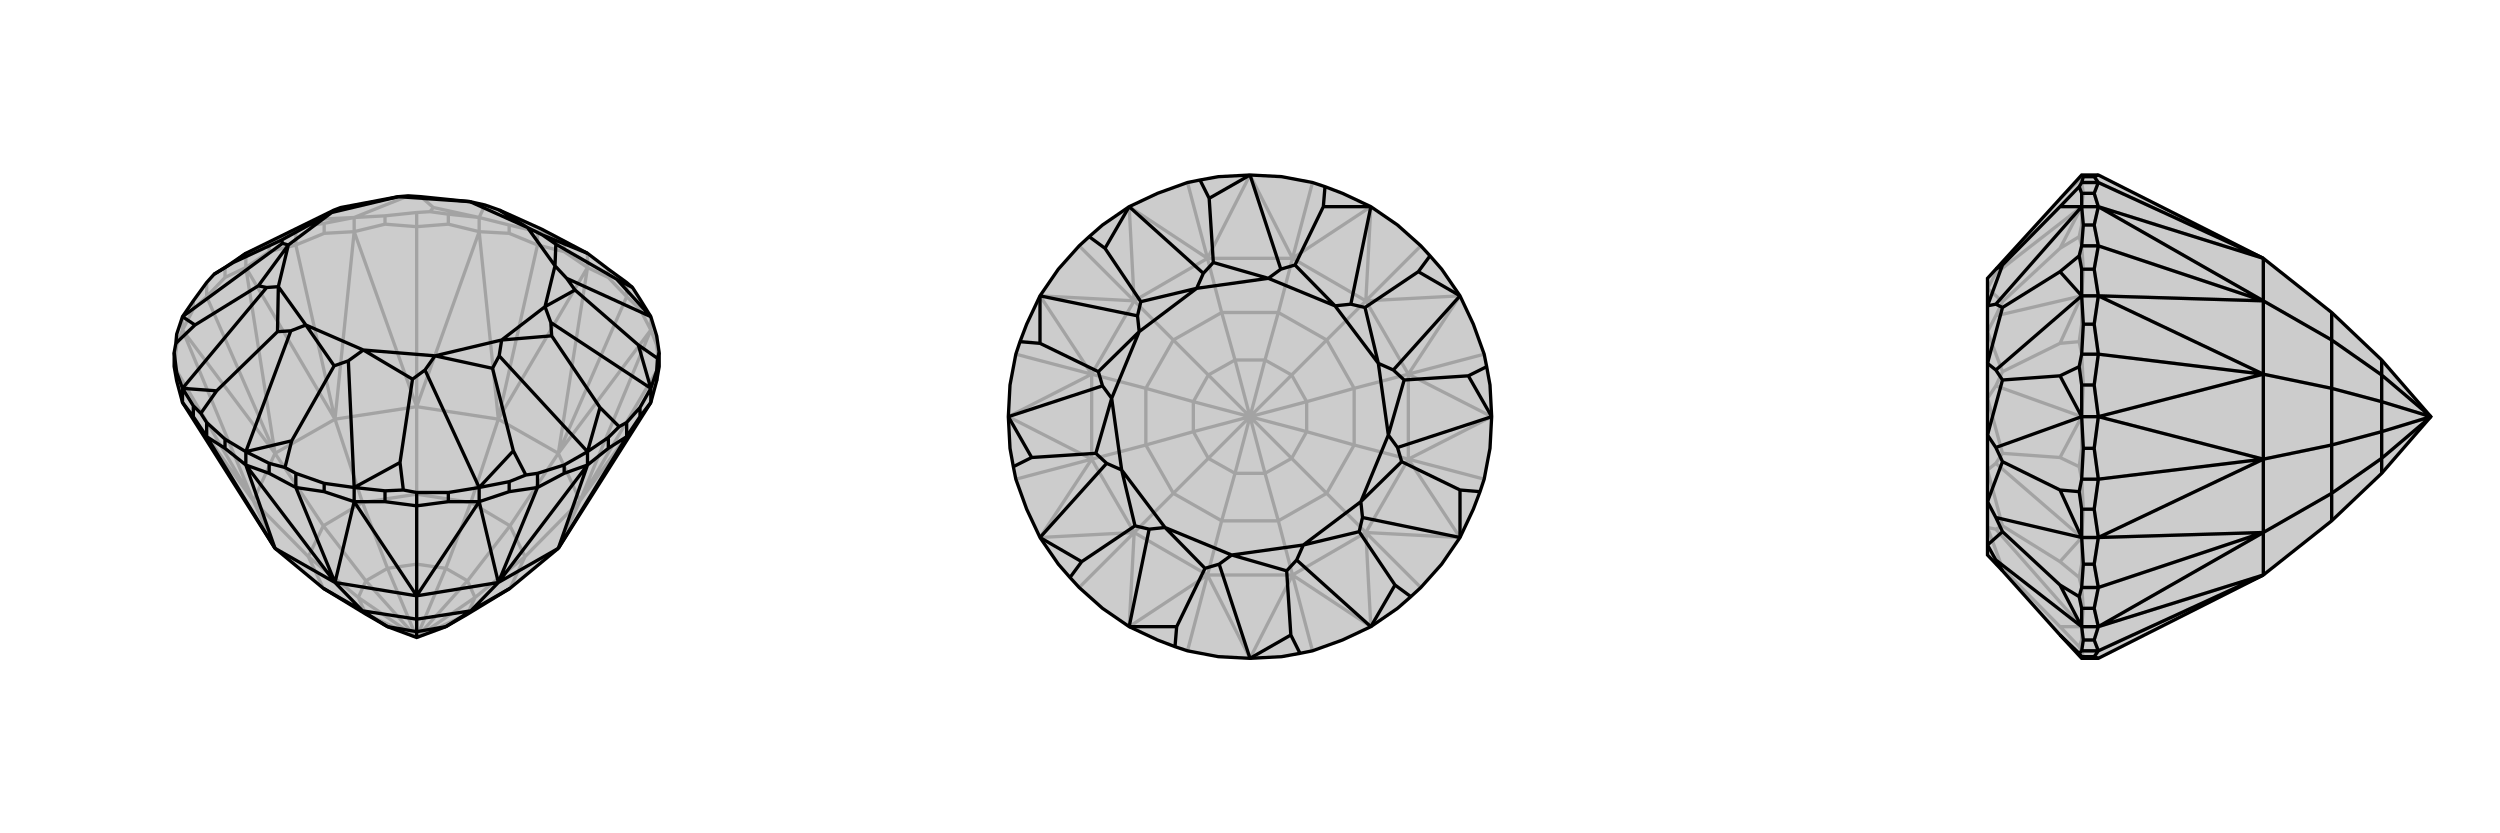 <svg xmlns="http://www.w3.org/2000/svg" viewBox="0 0 3000 1000">
    <g stroke="currentColor" stroke-width="4" fill="none" transform="translate(0 -75)">
        <path fill="currentColor" stroke="none" fill-opacity=".2" d="M705,379L730,398L752,414L759,420L768,434L781,455L788,478L791,498L791,515L788,532L781,558L670,733L612,781L561,812L535,827L500,840L465,827L439,812L388,781L330,733L219,558L212,532L209,515L209,498L211,487L212,476L219,455L232,436L248,414L257,404L270,396L295,379L401,327L409,324L478,311L490,310L505,311L564,317L582,321L599,327L650,350z" />
<path stroke-opacity=".2" d="M384,338L425,336M520,324L575,336M384,338L409,324M384,338L369,346M425,336L490,310M520,324L505,311M520,324L516,329M575,336L582,321M650,350L658,356M730,398L730,408M752,414L752,431M768,434L768,446M781,455L781,471M788,478L788,489M212,476L212,489M219,455L219,471M232,436L232,446M248,414L248,431M270,396L270,408M295,379L323,367M295,379L295,396M323,367L355,353M323,367L323,377M369,346L389,343M369,346L355,353M355,353L355,369M425,336L389,343M389,343L389,355M425,336L462,334M425,336L425,353M462,334L500,330M462,334L462,344M516,329L538,332M516,329L500,330M500,330L500,347M575,336L538,332M538,332L538,344M575,336L611,345M575,336L575,353M611,345L645,353M611,345L611,355M658,356L677,365M658,356L645,353M645,353L645,369M705,379L677,365M705,379L705,396M677,365L677,377M500,840L535,757M500,840L500,752M500,840L465,757M500,840L439,772M500,840L430,792M500,840L439,812M500,840L561,812M500,840L561,772M500,840L570,792M535,757L561,772M535,757L500,752M535,757L565,678M500,752L465,757M500,752L500,668M465,757L439,772M465,757L435,678M439,772L430,792M439,772L388,706M430,792L439,812M430,792L370,743M561,812L570,792M561,772L570,792M561,772L612,706M570,792L630,743M565,678L612,706M565,678L500,668M565,678L598,578M500,668L435,678M500,668L500,563M435,678L388,706M435,678L402,578M388,706L370,743M388,706L330,619M370,743L388,781M370,743L304,676M612,781L630,743M612,706L630,743M612,706L670,619M630,743L696,676M670,619L598,578M598,578L500,563M500,563L402,578M402,578L330,619M330,619L304,676M304,676L330,733M670,733L696,676M670,619L696,676M705,396L730,408M730,408L752,431M705,396L670,619M645,369L677,377M705,396L677,377M705,396L598,578M575,353L611,355M645,369L611,355M575,353L598,578M645,369L598,578M500,347L538,344M575,353L538,344M575,353L500,563M425,353L462,344M500,347L462,344M425,353L500,563M500,347L500,563M389,355L355,369M425,353L389,355M425,353L402,578M295,396L323,377M323,377L355,369M295,396L402,578M402,578L355,369M248,431L270,408M295,396L270,408M295,396L330,619M219,471L232,446M248,431L232,446M219,471L330,619M248,431L330,619M209,515L212,489M219,471L212,489M219,471L304,676M219,558L304,676M209,515L304,676M781,558L696,676M781,471L788,489M791,515L788,489M781,471L696,676M791,515L696,676M752,431L768,446M781,471L768,446M781,471L670,619M752,431L670,619" />
<path d="M705,379L730,398L752,414L759,420L768,434L781,455L788,478L791,498L791,515L788,532L781,558L670,733L612,781L561,812L535,827L500,840L465,827L439,812L388,781L330,733L219,558L212,532L209,515L209,498L211,487L212,476L219,455L232,436L248,414L257,404L270,396L295,379L401,327L409,324L478,311L490,310L505,311L564,317L582,321L599,327L650,350z" />
<path d="M295,617L350,604M260,544L219,541M234,465L219,455M280,390L295,379M740,410L781,455M766,489L781,541M720,564L705,617M616,616L575,660M480,630L425,660M295,617L349,472M260,544L333,473M260,544L241,571M219,541L320,420M234,465L310,418M234,465L211,487M219,455L339,367M280,390L338,363M280,390L257,404M705,379L651,357M740,410L667,368M740,410L759,420M781,455L680,409M766,489L690,423M766,489L789,505M781,541L661,462M720,564L662,478M720,564L743,587M705,617L599,502M616,616L591,517M616,616L631,645M575,660L510,519M480,630L495,530M480,630L484,663M350,604L401,514M425,660L418,508M350,604L342,636M401,514L367,465M418,508L436,495M401,514L418,508M349,472L367,465M333,473L334,419M349,472L333,473M320,420L334,419M310,418L346,369M320,420L310,418M339,367L346,369M338,363L398,330M339,367L338,363M401,327L398,330M599,327L633,348M651,357L633,348M667,368L666,394M651,357L667,368M680,409L666,394M690,423L654,443M680,409L690,423M661,462L654,443M662,478L602,483M661,462L662,478M599,502L602,483M591,517L522,502M599,502L591,517M510,519L522,502M495,530L436,495M510,519L495,530M367,465L436,495M367,465L334,419M334,419L346,369M346,369L398,330M398,330L478,311M478,311L564,317M564,317L633,348M633,348L666,394M666,394L654,443M654,443L602,483M602,483L522,502M436,495L522,502M789,505L788,520M789,505L791,498M781,541L788,520M788,520L788,532M781,541L768,564M781,541L781,558M768,564L752,582M768,564L768,575M743,587L730,600M743,587L752,582M752,582L752,599M705,617L730,600M730,600L730,613M705,617L677,633M705,617L705,633M677,633L645,643M677,633L677,643M631,645L611,653M631,645L645,643M645,643L645,660M575,660L611,653M611,653L611,665M575,660L538,666M575,660L575,677M538,666L500,666M538,666L538,677M484,663L462,664M484,663L500,666M500,666L500,682M425,660L462,664M462,664L462,677M425,660L389,655M425,660L425,677M389,655L355,643M389,655L389,665M342,636L323,631M342,636L355,643M355,643L355,660M295,617L323,631M323,631L323,643M295,617L270,602M295,617L295,633M270,602L248,582M270,602L270,613M241,571L232,562M241,571L248,582M248,582L248,599M219,541L232,562M232,562L232,575M219,541L212,522M219,541L219,558M212,522L209,498M212,522L212,532M500,840L500,833M465,827L500,833M465,827L435,808M500,833L535,827M500,833L500,818M535,827L565,808M388,781L435,808M435,808L500,818M435,808L402,774M500,818L565,808M500,818L500,790M565,808L612,781M565,808L598,774M330,733L402,774M402,774L500,790M500,790L598,774M598,774L670,733M232,575L248,599M219,558L232,575M295,633L270,613M270,613L248,599M295,633L330,733M330,733L248,599M355,660L323,643M295,633L323,643M295,633L402,774M425,677L389,665M355,660L389,665M425,677L402,774M355,660L402,774M500,682L462,677M425,677L462,677M425,677L500,790M575,677L538,677M500,682L538,677M575,677L500,790M500,682L500,790M611,665L645,660M575,677L611,665M575,677L598,774M705,633L677,643M677,643L645,660M705,633L598,774M598,774L645,660M752,599L730,613M705,633L730,613M705,633L670,733M781,558L768,575M752,599L768,575M752,599L670,733" />
    </g>
    <g stroke="currentColor" stroke-width="4" fill="none" transform="translate(1000 0)">
        <path fill="currentColor" stroke="none" fill-opacity=".2" d="M538,212L575,219L590,224L611,232L645,248L677,270L705,295L716,307L730,323L752,355L768,389L781,425L784,440L788,462L790,500L788,538L781,575L776,590L768,611L752,645L730,677L705,705L693,716L677,730L645,752L611,768L575,781L560,784L538,788L500,790L462,788L425,781L410,776L389,768L355,752L323,730L295,705L284,693L270,677L248,645L232,611L219,575L216,560L212,538L210,500L212,462L219,425L224,410L232,389L248,355L270,323L295,295L307,284L323,270L355,248L389,232L425,219L440,216L462,212L500,210z" />
<path stroke-opacity=".2" d="M500,500L482,432M500,500L450,450M500,500L432,482M500,500L432,518M500,500L450,550M500,500L482,568M500,500L518,568M500,500L550,550M500,500L568,518M500,500L568,482M500,500L518,432M500,500L550,450M482,432L518,432M482,432L450,450M482,432L466,375M450,450L432,482M450,450L408,408M432,482L432,518M432,482L375,466M432,518L450,550M432,518L375,534M450,550L482,568M450,550L408,592M482,568L518,568M482,568L466,625M518,568L550,550M518,568L534,625M550,550L568,518M550,550L592,592M568,518L568,482M568,518L625,534M568,482L550,450M568,482L625,466M518,432L550,450M518,432L534,375M550,450L592,408M466,375L534,375M466,375L408,408M466,375L449,310M408,408L375,466M408,408L361,361M375,466L375,534M375,466L310,449M375,534L408,592M375,534L310,551M408,592L466,625M408,592L361,639M466,625L534,625M466,625L449,690M534,625L592,592M534,625L551,690M592,592L625,534M592,592L639,639M625,534L625,466M625,534L690,551M625,466L592,408M625,466L690,449M534,375L592,408M534,375L551,310M592,408L639,361M551,310L449,310M449,310L361,361M361,361L310,449M310,449L310,551M310,551L361,639M361,639L449,690M449,690L551,690M551,690L639,639M639,639L690,551M690,551L690,449M690,449L639,361M551,310L639,361M500,210L551,310M500,210L449,310M355,248L449,310M425,219L449,310M355,248L361,361M248,355L361,361M295,295L361,361M248,355L310,449M210,500L310,449M310,449L219,425M210,500L310,551M248,645L310,551M219,575L310,551M248,645L361,639M355,752L361,639M295,705L361,639M355,752L449,690M500,790L449,690M449,690L425,781M500,790L551,690M645,752L551,690M575,781L551,690M645,752L639,639M752,645L639,639M705,705L639,639M752,645L690,551M790,500L690,551M690,551L781,575M790,500L690,449M752,355L690,449M781,425L690,449M752,355L639,361M645,248L639,361M705,295L639,361M645,248L551,310M575,219L551,310" />
<path d="M538,212L575,219L590,224L611,232L645,248L677,270L705,295L716,307L730,323L752,355L768,389L781,425L784,440L788,462L790,500L788,538L781,575L776,590L768,611L752,645L730,677L705,705L693,716L677,730L645,752L611,768L575,781L560,784L538,788L500,790L462,788L425,781L410,776L389,768L355,752L323,730L295,705L284,693L270,677L248,645L232,611L219,575L216,560L212,538L210,500L212,462L219,425L224,410L232,389L248,355L270,323L295,295L307,284L323,270L355,248L389,232L425,219L440,216L462,212L500,210z" />
<path d="M500,790L549,762M412,752L355,752M298,674L248,645M238,549L210,500M248,412L248,355M326,298L355,248M451,238L500,210M588,248L645,248M702,326L752,355M762,451L790,500M752,588L752,645M674,702L645,752M500,790L463,677M412,752L446,682M412,752L410,776M355,752L379,635M298,674L362,631M298,674L284,693M248,645L328,556M238,549L315,544M238,549L216,560M210,500L323,463M248,412L318,446M248,412L224,410M248,355L365,379M326,298L369,362M326,298L307,284M355,248L444,328M451,238L456,315M451,238L440,216M500,210L537,323M588,248L554,318M588,248L590,224M645,248L621,365M702,326L638,369M702,326L716,307M752,355L672,444M762,451L685,456M762,451L784,440M790,500L677,537M752,588L682,554M752,588L776,590M752,645L635,621M674,702L631,638M674,702L693,716M549,762L544,685M645,752L556,672M549,762L560,784M544,685L478,666M556,672L564,654M544,685L556,672M463,677L478,666M446,682L398,633M463,677L446,682M379,635L398,633M362,631L346,564M379,635L362,631M328,556L346,564M315,544L334,478M328,556L315,544M323,463L334,478M318,446L367,398M323,463L318,446M365,379L367,398M369,362L436,346M365,379L369,362M444,328L436,346M456,315L522,334M444,328L456,315M537,323L522,334M554,318L602,367M537,323L554,318M621,365L602,367M638,369L654,436M621,365L638,369M672,444L654,436M685,456L666,522M672,444L685,456M677,537L666,522M682,554L633,602M677,537L682,554M635,621L633,602M631,638L564,654M635,621L631,638M478,666L564,654M478,666L398,633M398,633L346,564M346,564L334,478M334,478L367,398M367,398L436,346M436,346L522,334M522,334L602,367M602,367L654,436M654,436L666,522M666,522L633,602M564,654L633,602" />
    </g>
    <g stroke="currentColor" stroke-width="4" fill="none" transform="translate(2000 0)">
        <path fill="currentColor" stroke="none" fill-opacity=".2" d="M472,762L403,685L385,666L385,654L385,602L385,522L385,436L385,367L385,334L395,323L498,210L518,210L716,310L798,375L858,432L917,500L858,568L798,625L716,690L518,790L498,790z" />
<path stroke-opacity=".2" d="M472,752L498,752M472,674L498,645M472,549L498,500M472,412L498,355M472,298L498,248M472,752L403,682M472,752L495,776M498,752L395,635M472,674L403,631M472,674L495,693M498,645L395,556M472,549L403,544M472,549L495,560M498,500L395,463M472,412L403,446M472,412L495,410M498,355L395,379M472,298L403,362M472,298L495,284M498,248L395,328M472,238L495,216M403,682L385,633M395,677L403,682M395,635L385,633M403,631L385,564M395,635L403,631M395,556L385,564M403,544L385,478M395,556L403,544M395,463L385,478M403,446L385,398M395,463L403,446M395,379L385,398M403,362L385,346M395,379L403,362M395,328L385,346M395,328L403,315M498,790L500,788M500,788L498,781M500,788L513,788M495,776L498,768M495,776L498,781M498,781L518,781M498,752L498,768M498,768L513,768M498,752L500,730M498,752L518,752M500,730L498,705M500,730L513,730M495,693L498,677M495,693L498,705M498,705L518,705M498,645L498,677M498,677L513,677M498,645L500,611M498,645L518,645M500,611L498,575M500,611L513,611M495,560L498,538M495,560L498,575M498,575L518,575M498,500L498,538M498,538L513,538M498,500L500,462M498,500L518,500M500,462L498,425M500,462L513,462M495,410L498,389M495,410L498,425M498,425L518,425M498,355L498,389M498,389L513,389M498,355L500,323M498,355L518,355M500,323L498,295M500,323L513,323M495,284L498,270M495,284L498,295M498,295L518,295M498,248L498,270M498,270L513,270M498,248L500,232M498,248L518,248M500,232L498,219M500,232L513,232M495,216L498,212M495,216L498,219M498,219L518,219M498,210L498,212M498,212L513,212M917,500L858,450M917,500L858,482M917,500L858,518M917,500L858,550M858,432L858,450M858,450L858,482M858,450L798,408M858,482L858,518M858,482L798,466M858,518L858,550M858,518L798,534M858,550L858,568M858,550L798,592M798,375L798,408M798,408L798,466M798,408L716,361M798,466L798,534M798,466L716,449M798,534L798,592M798,534L716,551M798,592L798,625M798,592L716,639M716,310L716,361M716,361L716,449M716,449L716,551M716,551L716,639M716,639L716,690M518,219L513,212M518,210L513,212M518,248L513,232M518,219L513,232M518,248L716,310M518,219L716,310M518,295L513,270M518,248L513,270M518,248L716,361M518,355L513,323M518,295L513,323M518,355L716,361M518,295L716,361M513,389L518,425M518,355L513,389M518,355L716,449M518,500L513,462M513,462L518,425M518,500L716,449M716,449L518,425M518,575L513,538M518,500L513,538M518,500L716,551M518,645L513,611M518,575L513,611M518,645L716,551M518,575L716,551M518,705L513,677M518,645L513,677M518,645L716,639M518,752L513,730M518,705L513,730M518,752L716,639M518,705L716,639M513,768L518,781M518,752L513,768M518,752L716,690M518,790L513,788M513,788L518,781M716,690L518,781" />
<path d="M472,762L403,685L385,666L385,654L385,602L385,522L385,436L385,367L385,334L395,323L498,210L518,210L716,310L798,375L858,432L917,500L858,568L798,625L716,690L518,790L498,790z" />
<path d="M472,248L498,248M472,326L498,355M472,451L498,500M472,588L498,645M472,702L498,752M472,248L403,318M472,248L495,224M498,248L395,365M472,326L403,369M472,326L495,307M498,355L395,444M472,451L403,456M472,451L495,440M498,500L395,537M472,588L403,554M472,588L495,590M498,645L395,621M472,702L403,638M472,702L495,716M498,752L395,672M472,762L495,784M395,672L385,654M403,685L395,672M403,318L385,367M395,323L403,318M395,365L385,367M403,369L385,436M395,365L403,369M395,444L385,436M403,456L385,522M395,444L403,456M395,537L385,522M403,554L385,602M395,537L403,554M395,621L385,602M403,638L385,654M395,621L403,638M498,210L500,212M500,212L498,219M500,212L513,212M495,224L498,232M495,224L498,219M498,219L518,219M498,248L498,232M498,232L513,232M498,248L500,270M498,248L518,248M500,270L498,295M500,270L513,270M495,307L498,323M495,307L498,295M498,295L518,295M498,355L498,323M498,323L513,323M498,355L500,389M498,355L518,355M500,389L498,425M500,389L513,389M495,440L498,462M495,440L498,425M498,425L518,425M498,500L498,462M498,462L513,462M498,500L500,538M498,500L518,500M500,538L498,575M500,538L513,538M495,590L498,611M495,590L498,575M498,575L518,575M498,645L498,611M498,611L513,611M498,645L500,677M498,645L518,645M500,677L498,705M500,677L513,677M495,716L498,730M495,716L498,705M498,705L518,705M498,752L498,730M498,730L513,730M498,752L500,768M498,752L518,752M500,768L498,781M500,768L513,768M495,784L498,788M495,784L498,781M498,781L518,781M498,790L498,788M498,788L513,788M917,500L858,550M917,500L858,518M917,500L858,482M917,500L858,450M858,568L858,550M858,550L858,518M858,550L798,592M858,518L858,482M858,518L798,534M858,482L858,450M858,482L798,466M858,432L858,450M858,450L798,408M798,625L798,592M798,592L798,534M798,592L716,639M798,534L798,466M798,534L716,551M798,466L798,408M798,466L716,449M798,375L798,408M798,408L716,361M716,690L716,639M716,639L716,551M716,551L716,449M716,449L716,361M716,310L716,361M518,210L513,212M513,212L518,219M518,781L513,788M518,790L513,788M518,752L513,768M518,781L513,768M518,752L716,690M518,781L716,690M518,705L513,730M518,752L513,730M518,752L716,639M518,645L513,677M518,705L513,677M518,645L716,639M518,705L716,639M513,611L518,575M518,645L513,611M518,645L716,551M518,500L513,538M513,538L518,575M518,500L716,551M716,551L518,575M518,425L513,462M518,500L513,462M518,500L716,449M518,355L513,389M518,425L513,389M518,355L716,449M518,425L716,449M518,295L513,323M518,355L513,323M518,355L716,361M518,248L513,270M518,295L513,270M518,248L716,361M518,295L716,361M518,219L513,232M518,248L513,232M518,248L716,310M518,219L716,310" />
    </g>
</svg>